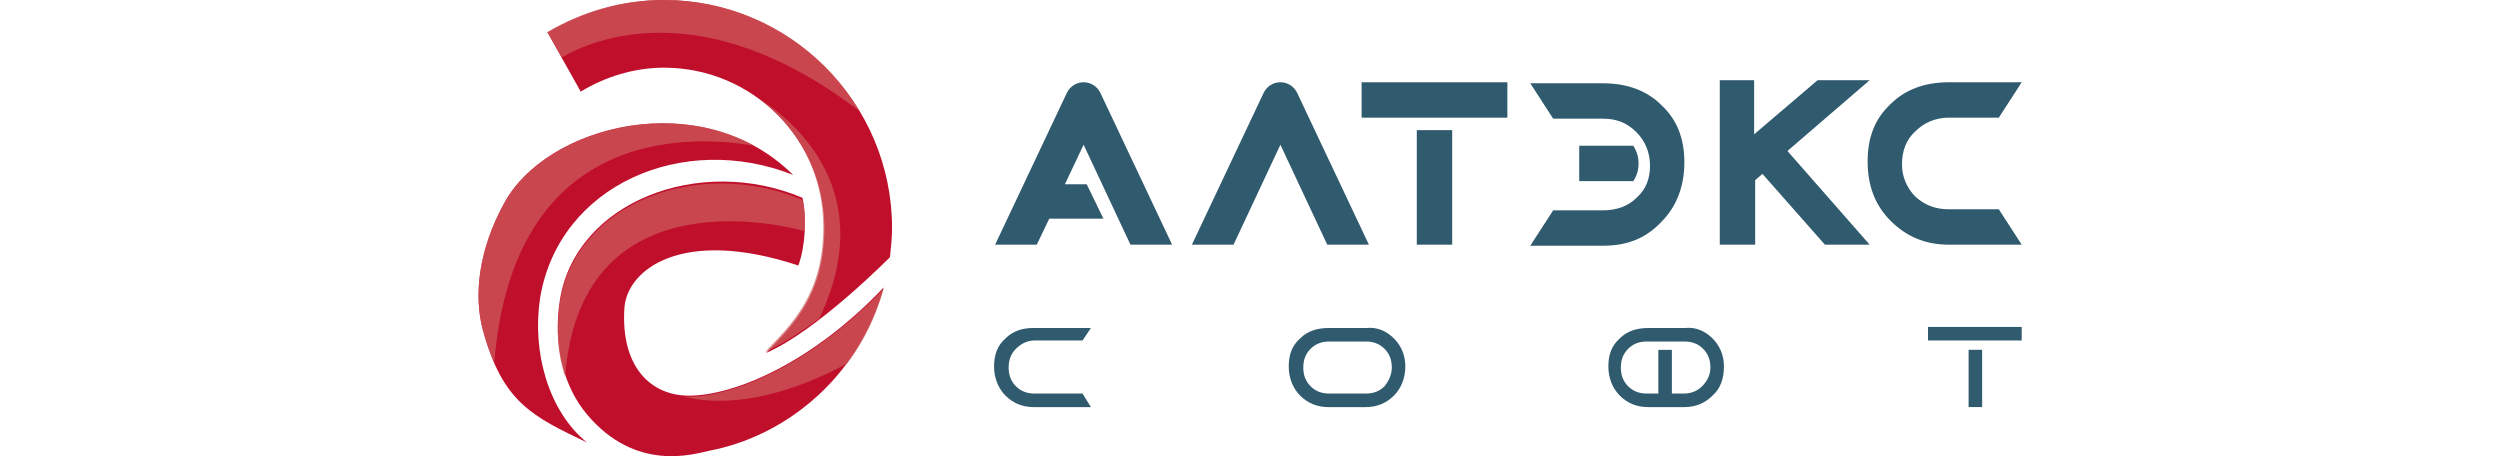 <?xml version="1.0" encoding="UTF-8"?>
<svg width="512" height="93.408" data-name="Layer 1" version="1.1" viewBox="0 0 512 93.408" xml:space="preserve" xmlns="http://www.w3.org/2000/svg" xmlns:xlink="http://www.w3.org/1999/xlink"><defs><style>.cls-1{fill:url(#linear-gradient);}.cls-2{fill:url(#linear-gradient-2);}.cls-3{fill:url(#linear-gradient-3);}.cls-4{fill:url(#linear-gradient-4);}</style><linearGradient id="linear-gradient" x1="61.35" x2="65.1" y1="13.15" y2="111.65" gradientUnits="userSpaceOnUse"><stop stop-color="#02c786" offset="0"/><stop stop-color="#178e82" offset="1"/></linearGradient><linearGradient id="linear-gradient-2" x1="58.93" x2="62.68" y1="13.24" y2="111.74" gradientTransform="matrix(.629 0 0 .629 .368 .376)" xlink:href="#linear-gradient"/><linearGradient id="linear-gradient-3" x1="9.23" x2="106.23" y1="61.23" y2="66.98" gradientUnits="userSpaceOnUse"><stop stop-color="#03c947" offset="0"/><stop stop-color="#028ba0" offset="1"/></linearGradient><linearGradient id="linear-gradient-4" x1="9.51" x2="106.51" y1="56.53" y2="62.28" gradientTransform="matrix(.629 0 0 .629 .368 .376)" xlink:href="#linear-gradient-3"/></defs><g transform="matrix(1.13 0 0 1.13 -1.121 -.676)"><g transform="matrix(1.887 0 0 1.887 87.752 .598)"><path class="st0" d="m111.4 15.7c0-0.7-0.2-1.2-0.5-1.7h-5.2v3.4h5.2c0.3-0.5 0.5-1 0.5-1.7m-25.9 7.8-6.9-14.6c-0.3-0.6-0.9-1-1.6-1s-1.3 0.4-1.6 1l-6.9 14.6h4l4.5-9.6 4.5 9.6zm-27.4-15.6c-0.7 0-1.3 0.4-1.6 1l-6.9 14.6h4l1.2-2.5h5.2l-1.6-3.3h-2.1l1.8-3.8 4.5 9.6h4l-6.9-14.6c-0.3-0.6-0.9-1-1.6-1m75.5-0.2h-5l-6.1 5.2v-5.2h-3.3v15.8h3.4v-6.2l0.7-0.6 6 6.8h4.3l-7.9-9zm-48.8 3.6h14v-3.4h-14zm5.3 12.2h3.4v-11h-3.4zm25.7-7.9c0-2.3-0.7-4.1-2.2-5.5-1.4-1.4-3.3-2.1-5.6-2.1h-7l2.2 3.4h4.8c1.3 0 2.3 0.4 3.2 1.3 0.8 0.8 1.3 1.9 1.3 3.2s-0.4 2.3-1.3 3.1c-0.8 0.8-1.9 1.2-3.2 1.2h-4.8l-2.2 3.4h7c2.3 0 4.1-0.7 5.6-2.3 1.5-1.5 2.2-3.5 2.2-5.7m32.4 7.9-2.2-3.4h-4.8c-1.3 0-2.3-0.4-3.2-1.2-0.8-0.8-1.3-1.9-1.3-3.1 0-1.3 0.4-2.4 1.3-3.2 0.8-0.8 1.9-1.3 3.2-1.3h4.8l2.2-3.4h-7c-2.3 0-4.2 0.7-5.6 2.1-1.5 1.4-2.2 3.2-2.2 5.5s0.7 4.2 2.2 5.7 3.3 2.3 5.6 2.3zm-29.9 11.8c0-0.7-0.2-1.3-0.7-1.8s-1.1-0.7-1.8-0.7h-3.6c-0.7 0-1.3 0.2-1.8 0.7s-0.7 1.1-0.7 1.8 0.2 1.3 0.7 1.8 1.1 0.7 1.8 0.7h1.1v-4.2h1.3v4.2h1.1c0.7 0 1.3-0.2 1.8-0.7s0.8-1.1 0.8-1.8m0.2-2.8c0.7 0.7 1.1 1.6 1.1 2.7s-0.3 2.1-1.1 2.8c-0.7 0.7-1.6 1.1-2.7 1.1h-3.5c-1.1 0-2-0.4-2.7-1.1s-1.1-1.7-1.1-2.8 0.3-2 1.1-2.7c0.7-0.7 1.6-1 2.8-1h3.5c1-0.1 1.9 0.3 2.6 1m20.7 0.2h9v-1.3h-9zm3.9 6.4h1.3v-5.5h-1.3zm-55.4-3.8c0-0.7-0.2-1.3-0.7-1.8s-1.1-0.7-1.8-0.7h-3.5c-0.7 0-1.3 0.2-1.8 0.7s-0.7 1.1-0.7 1.8 0.2 1.3 0.7 1.8 1.1 0.7 1.8 0.7h3.5c0.7 0 1.3-0.2 1.8-0.7 0.4-0.5 0.7-1.1 0.7-1.8m0.2-2.8c0.7 0.7 1.1 1.6 1.1 2.7s-0.4 2.1-1.1 2.8-1.6 1.1-2.7 1.1h-3.6c-1.1 0-2-0.4-2.7-1.1s-1.1-1.7-1.1-2.8 0.3-2 1.1-2.7c0.7-0.7 1.6-1 2.8-1h3.6c1-0.1 1.9 0.3 2.6 1m-36.3 1c-0.5 0.5-0.7 1.1-0.7 1.8s0.2 1.3 0.7 1.8 1.1 0.7 1.8 0.7h4.6l0.8 1.3h-5.5c-1.1 0-2-0.4-2.7-1.1s-1.1-1.7-1.1-2.8 0.3-2 1.1-2.7c0.7-0.7 1.6-1 2.7-1h5.5l-0.8 1.2h-4.6c-0.7 0-1.3 0.3-1.8 0.8" fill="#305a6e"/><path class="st1" d="m17.8 0c-4.1 0-7.9 1.2-11.2 3.1l3.2 5.7c2.3-1.4 5.1-2.3 8-2.3 8.5 0 15.4 6.9 15.4 15.4 0 6.5-3.1 9.4-5.6 12 4.9-2.1 11.9-9.2 11.9-9.2 0.1-0.9 0.2-1.9 0.2-2.8 0-12.1-9.9-21.9-21.9-21.9m-11.9 28.6c1.8-10.8 13.7-16 24.3-11.8-8.8-8.7-23.8-4.8-27.8 2.8-2.4 4.4-2.9 8.8-2 12.1 1.9 7 4.8 8.3 10 10.8-3.7-3-5.3-8.7-4.5-13.9m14.3 9.4c4.4 0 11.9-3.2 18.7-10.4-1.2 4.3-3.6 8.1-6.9 10.9-2.8 2.4-6.2 4.1-9.9 4.8-1.4 0.3-7 2.1-11.7-3.5-2.2-2.6-3.3-6.6-2.6-11 1.5-9.4 13.4-14 23.3-9.8 0.4 1.8 0.3 4.6-0.4 6.5-11.2-3.7-16.4 0.4-16.7 4-0.4 5.7 2.5 8.5 6.2 8.5" fill="#c00f2b"/><g fill="#cd5e5e"><path class="st2" d="m26.5 14c-8.8-4.8-20.6-1-24.1 5.6-2.4 4.4-2.9 8.7-2 12.1 0.3 1.2 0.7 2.2 1.1 3.1 1.8-22.1 18-22 25-20.8" opacity=".69"/><path class="st2" d="m17.8 0c-4.1 0-7.9 1.1-11.2 3.1l1.4 2.4c2.9-1.7 13.6-6.3 28.6 5.2-3.8-6.4-10.8-10.7-18.8-10.7" opacity=".69"/><path class="st2" d="m31.3 22.2c0.1-1.1 0-2.2-0.2-3-10-4.2-21.8 0.3-23.3 9.8-0.4 2.7-0.2 5.1 0.5 7.2 1.4-18.8 19.8-14.9 23-14" opacity=".69"/><path class="st2" d="m27 9.5c3.7 2.8 6.1 7.2 6.1 12.3 0 6.5-3.1 9.4-5.6 12 1.6-0.7 3.4-1.9 5.2-3.2 5.8-12.1-2.3-18.9-5.7-21.1" opacity=".69"/><path class="st2" d="m35.4 34.9c1.6-2.1 2.8-4.6 3.5-7.2-6.8 7.2-14.4 10.4-18.7 10.4h-0.5c2.8 0.7 8.1 0.9 15.7-3.2" opacity=".69"/></g></g></g></svg>
